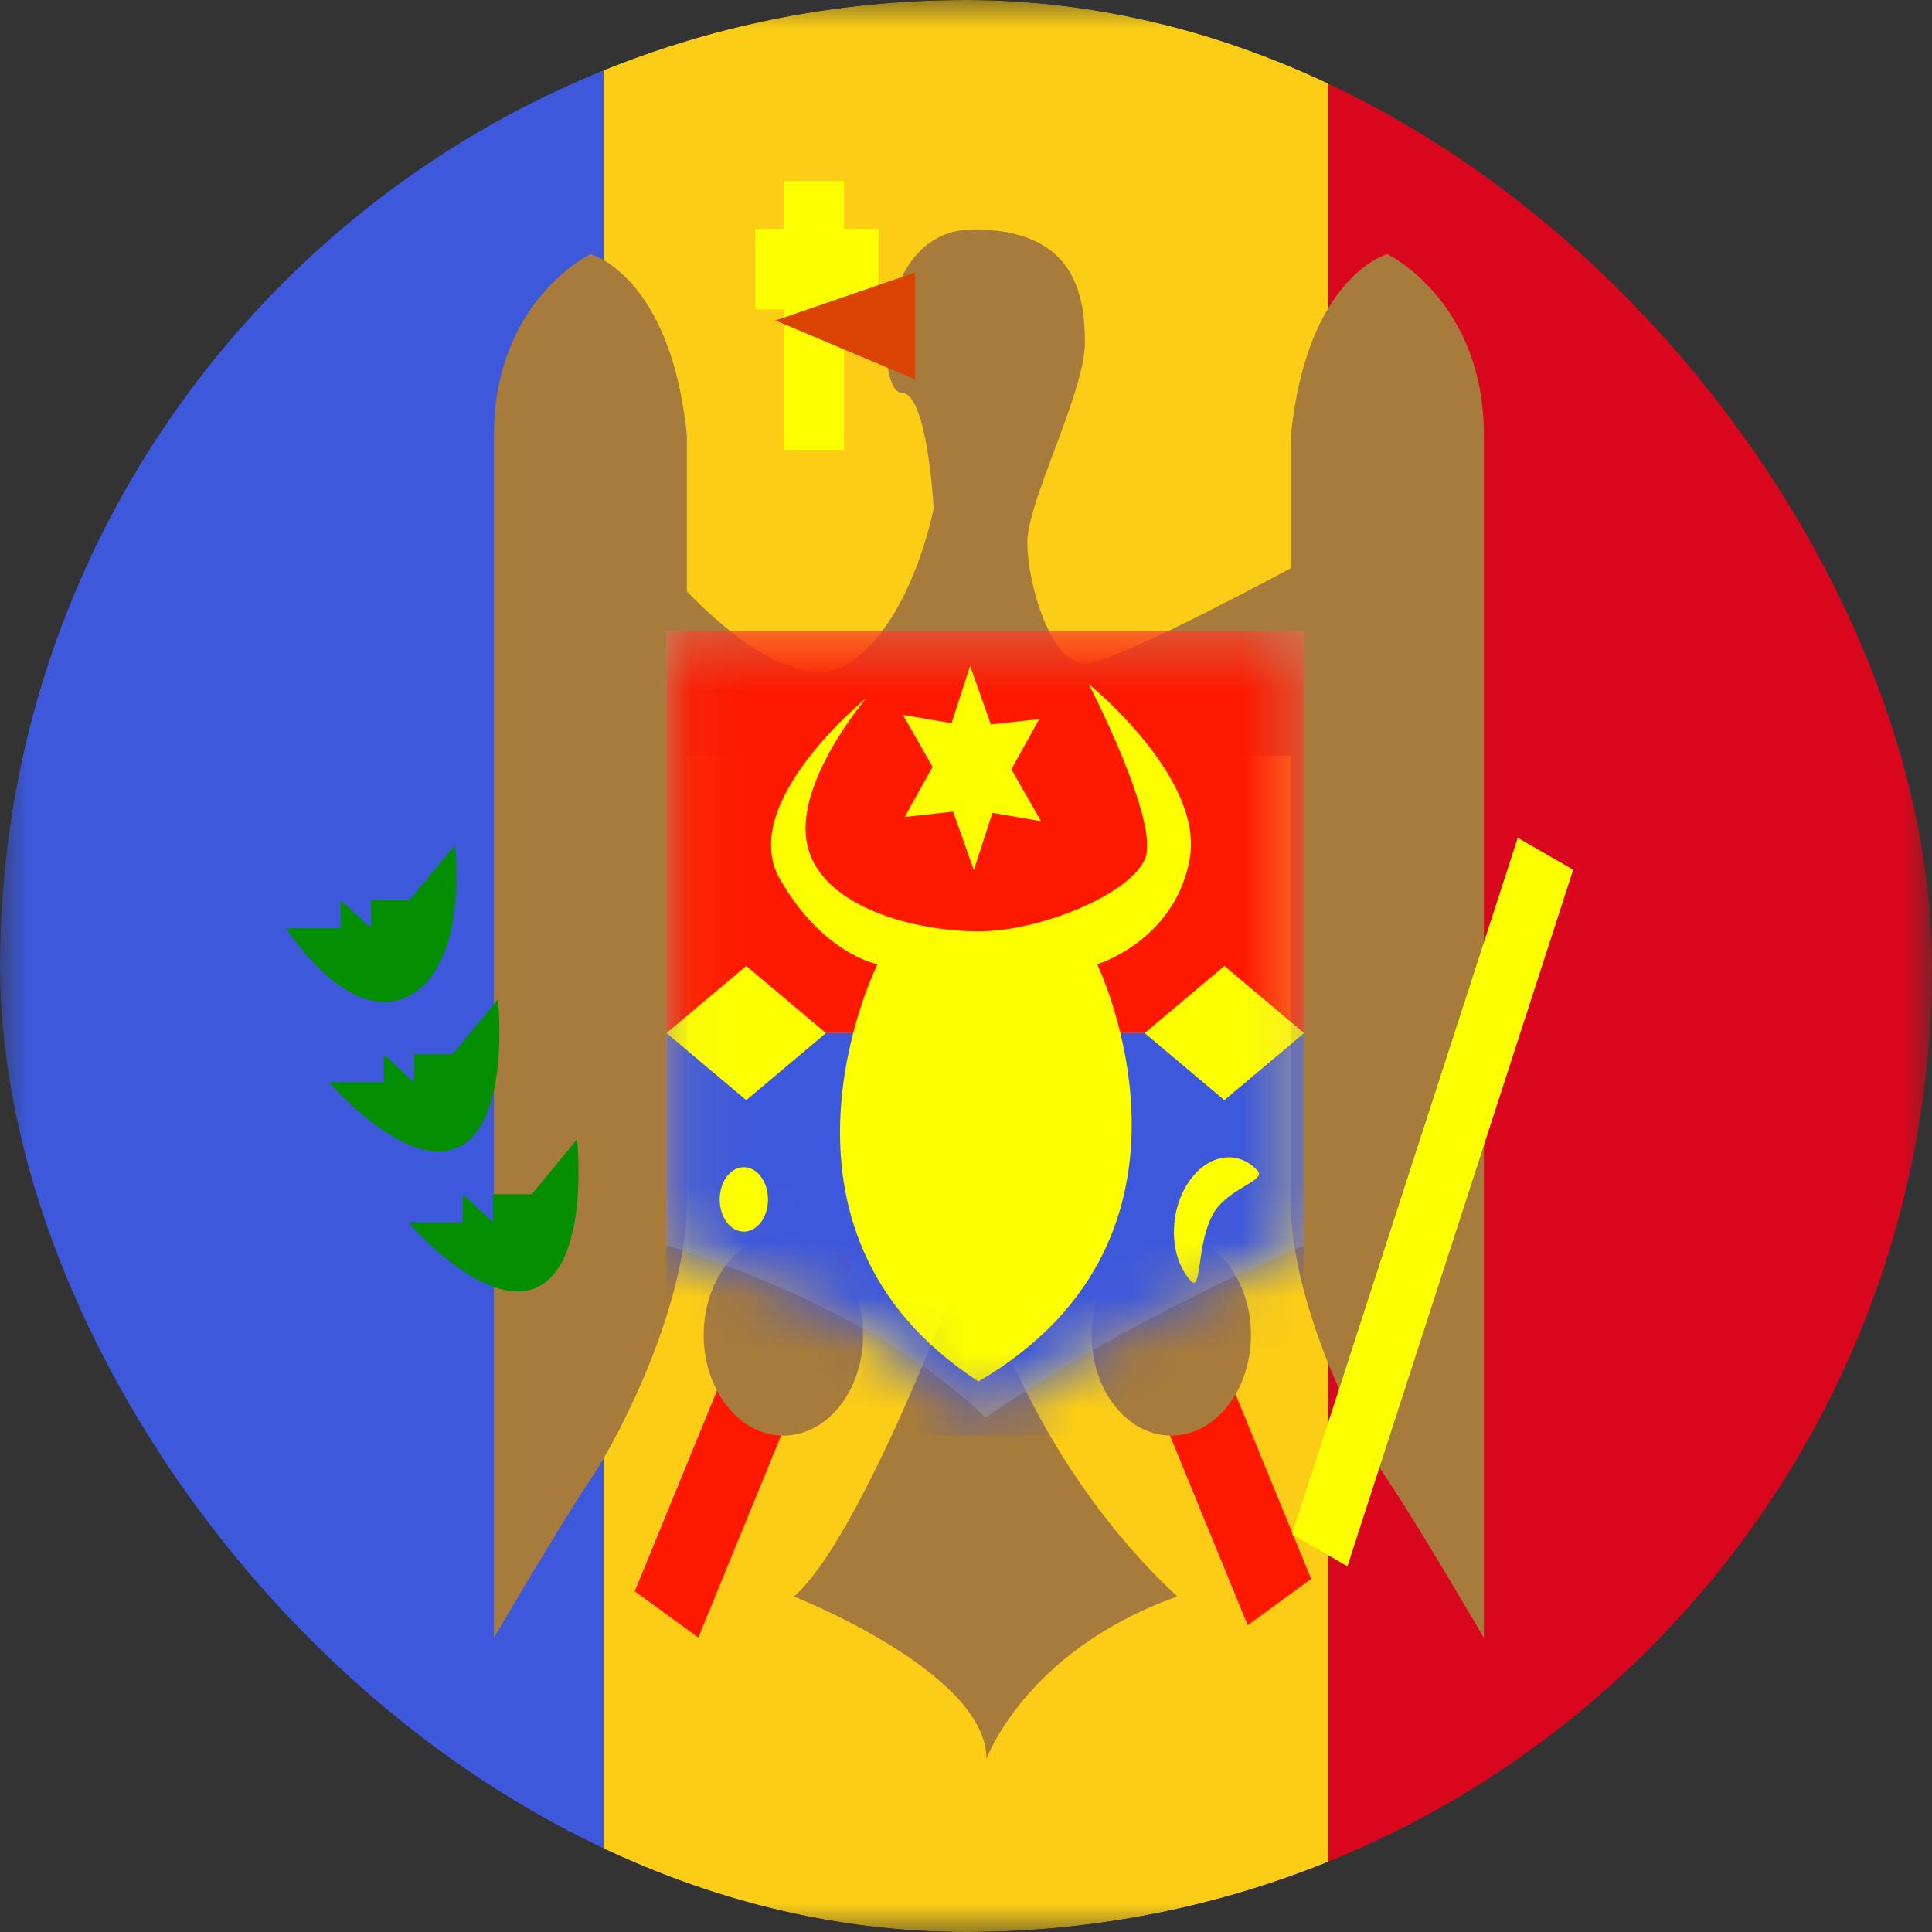 <?xml version="1.0" encoding="UTF-8"?> <svg xmlns="http://www.w3.org/2000/svg" width="35" height="35" viewBox="0 0 35 35" fill="none"><rect x="0" y="0" width="35" height="35" fill="#333333" stroke="none"/><g clip-path="url(#clip0_257_1142)"><mask id="mask0_257_1142" style="mask-type:luminance" maskUnits="userSpaceOnUse" x="0" y="0" width="35" height="35"><rect width="35" height="35" fill="white"></rect></mask><g mask="url(#mask0_257_1142)"><path fill-rule="evenodd" clip-rule="evenodd" d="M24.062 0H35V35H24.062V0Z" fill="#D9071E"></path><path fill-rule="evenodd" clip-rule="evenodd" d="M0 0H13.125V35H0V0Z" fill="#3D58DB"></path><path fill-rule="evenodd" clip-rule="evenodd" d="M10.938 0H24.062V35H10.938V0Z" fill="#FBCD17"></path><path fill-rule="evenodd" clip-rule="evenodd" d="M23.754 28.604L22.603 29.443L18.785 20.126L19.937 19.287L23.754 28.604ZM11.499 28.828L12.651 29.667L16.469 20.35L15.317 19.511L11.499 28.828Z" fill="#FD1900"></path><path fill-rule="evenodd" clip-rule="evenodd" d="M12.444 13.692V21.788C12.444 23.586 11.283 25.93 10.697 26.802C10.112 27.674 8.948 29.671 8.948 29.671V7.887C8.948 5.443 10.697 4.604 10.697 4.604C10.697 4.604 12.15 4.987 12.444 7.887V10.713C12.894 11.185 14.395 12.633 15.365 12.021C16.516 11.296 16.914 9.215 16.914 9.215C16.914 9.215 16.806 7.115 16.333 7.115C15.861 7.115 15.823 4.157 17.633 4.157C19.443 4.157 19.654 5.297 19.654 6.206C19.654 6.683 19.367 7.447 19.095 8.175L19.095 8.175C18.847 8.835 18.611 9.465 18.611 9.822C18.611 10.57 19.034 12.021 19.654 12.021C20.088 12.021 22.177 10.939 23.386 10.293V7.887C23.681 4.987 25.133 4.604 25.133 4.604C25.133 4.604 26.882 5.443 26.882 7.887V29.671C26.882 29.671 25.719 27.674 25.133 26.802C24.547 25.93 23.386 23.586 23.386 21.788V13.692H12.444ZM14.383 28.922C15.566 27.895 17.296 23.29 17.296 23.29L17.871 23.467C17.871 23.467 18.748 26.518 21.327 28.922C18.578 29.9 17.871 31.864 17.871 31.864C17.871 30.293 14.383 28.922 14.383 28.922ZM14.192 26.007C14.99 26.007 15.636 25.191 15.636 24.184C15.636 23.177 14.99 22.361 14.192 22.361C13.395 22.361 12.748 23.177 12.748 24.184C12.748 25.191 13.395 26.007 14.192 26.007ZM22.662 24.184C22.662 25.191 22.016 26.007 21.218 26.007C20.421 26.007 19.775 25.191 19.775 24.184C19.775 23.177 20.421 22.361 21.218 22.361C22.016 22.361 22.662 23.177 22.662 24.184Z" fill="#A77B3B"></path><path d="M27.496 15.178L28.5 15.756L24.41 28.374L23.406 27.795L27.496 15.178Z" fill="#FDFF00"></path><path opacity="0.3" fill-rule="evenodd" clip-rule="evenodd" d="M12.075 11.423H23.625V22.563C23.625 22.563 20.686 23.744 17.85 25.681C15.757 23.61 12.075 22.563 12.075 22.563V11.423Z" fill="#E1E5E8"></path><mask id="mask1_257_1142" style="mask-type:luminance" maskUnits="userSpaceOnUse" x="12" y="11" width="12" height="15"><path fill-rule="evenodd" clip-rule="evenodd" d="M12.075 11.423H23.625V22.563C23.625 22.563 20.686 23.744 17.85 25.681C15.757 23.61 12.075 22.563 12.075 22.563V11.423Z" fill="white"></path></mask><g mask="url(#mask1_257_1142)"><rect x="12.075" y="18.715" width="11.55" height="7.292" fill="#3D58DB"></rect><rect x="12.075" y="11.423" width="11.55" height="7.292" fill="#FD1900"></rect><path fill-rule="evenodd" clip-rule="evenodd" d="M17.267 14.703L16.391 14.8L16.896 13.892L16.358 12.951L17.238 13.102L17.575 12.065L17.95 13.124L18.826 13.028L18.321 13.936L18.859 14.876L17.979 14.725L17.642 15.762L17.267 14.703Z" fill="#FDFF00"></path><path fill-rule="evenodd" clip-rule="evenodd" d="M15.695 12.646C15.695 12.646 13.344 14.553 14.128 15.923C14.911 17.292 15.898 17.467 15.898 17.467C15.898 17.467 13.493 22.279 17.726 25.027C22.259 22.374 19.875 17.467 19.875 17.467C19.875 17.467 21.27 17.056 21.55 15.575C21.829 14.095 19.726 12.396 19.726 12.396C19.726 12.396 21.038 14.932 20.738 15.575C20.439 16.218 18.834 16.873 17.726 16.873C16.618 16.873 14.907 16.458 14.631 15.334C14.355 14.211 15.695 12.646 15.695 12.646Z" fill="#FDFF00"></path><path fill-rule="evenodd" clip-rule="evenodd" d="M13.519 17.5L14.963 18.715L13.519 19.93L12.075 18.715L13.519 17.5Z" fill="#FDFF00"></path><path fill-rule="evenodd" clip-rule="evenodd" d="M22.181 17.5L23.625 18.715L22.181 19.93L20.737 18.715L22.181 17.5Z" fill="#FDFF00"></path><path fill-rule="evenodd" clip-rule="evenodd" d="M13.476 22.312C13.717 22.312 13.913 22.051 13.913 21.729C13.913 21.407 13.717 21.145 13.476 21.145C13.234 21.145 13.038 21.407 13.038 21.729C13.038 22.051 13.234 22.312 13.476 22.312Z" fill="#FDFF00"></path><path fill-rule="evenodd" clip-rule="evenodd" d="M22.783 21.208C22.407 20.802 21.832 20.92 21.497 21.471C21.163 22.022 21.196 22.797 21.572 23.203C21.776 23.423 21.669 22.547 21.978 21.99C22.238 21.522 22.954 21.393 22.783 21.208Z" fill="#FDFF00"></path></g><path fill-rule="evenodd" clip-rule="evenodd" d="M5.181 16.813C5.181 16.813 6.334 18.63 7.419 18.036C8.505 17.442 8.242 15.312 8.242 15.312L7.419 16.306H6.719V16.813L6.172 16.306V16.813H5.181ZM5.96 19.606C5.96 19.606 7.366 21.24 8.312 20.778C9.259 20.316 9.021 18.104 9.021 18.104L8.199 19.099H7.499V19.606L6.952 19.099V19.606H5.96ZM9.745 23.314C8.798 23.776 7.393 22.142 7.393 22.142H8.384V21.635L8.931 22.142V21.635H9.631L10.454 20.64C10.454 20.64 10.691 22.852 9.745 23.314Z" fill="#048F02"></path><path fill-rule="evenodd" clip-rule="evenodd" d="M15.29 3.279H14.196V4.147H13.682V5.606H14.196V8.15H15.29V5.606H15.916V4.147H15.29V3.279Z" fill="#FDFF00"></path><path fill-rule="evenodd" clip-rule="evenodd" d="M16.579 4.936L14.046 5.806L16.579 6.873V4.936Z" fill="#DB4400"></path></g></g><defs><clipPath id="clip0_257_1142"><rect width="35" height="35" rx="17.5" fill="white"></rect></clipPath></defs></svg> 